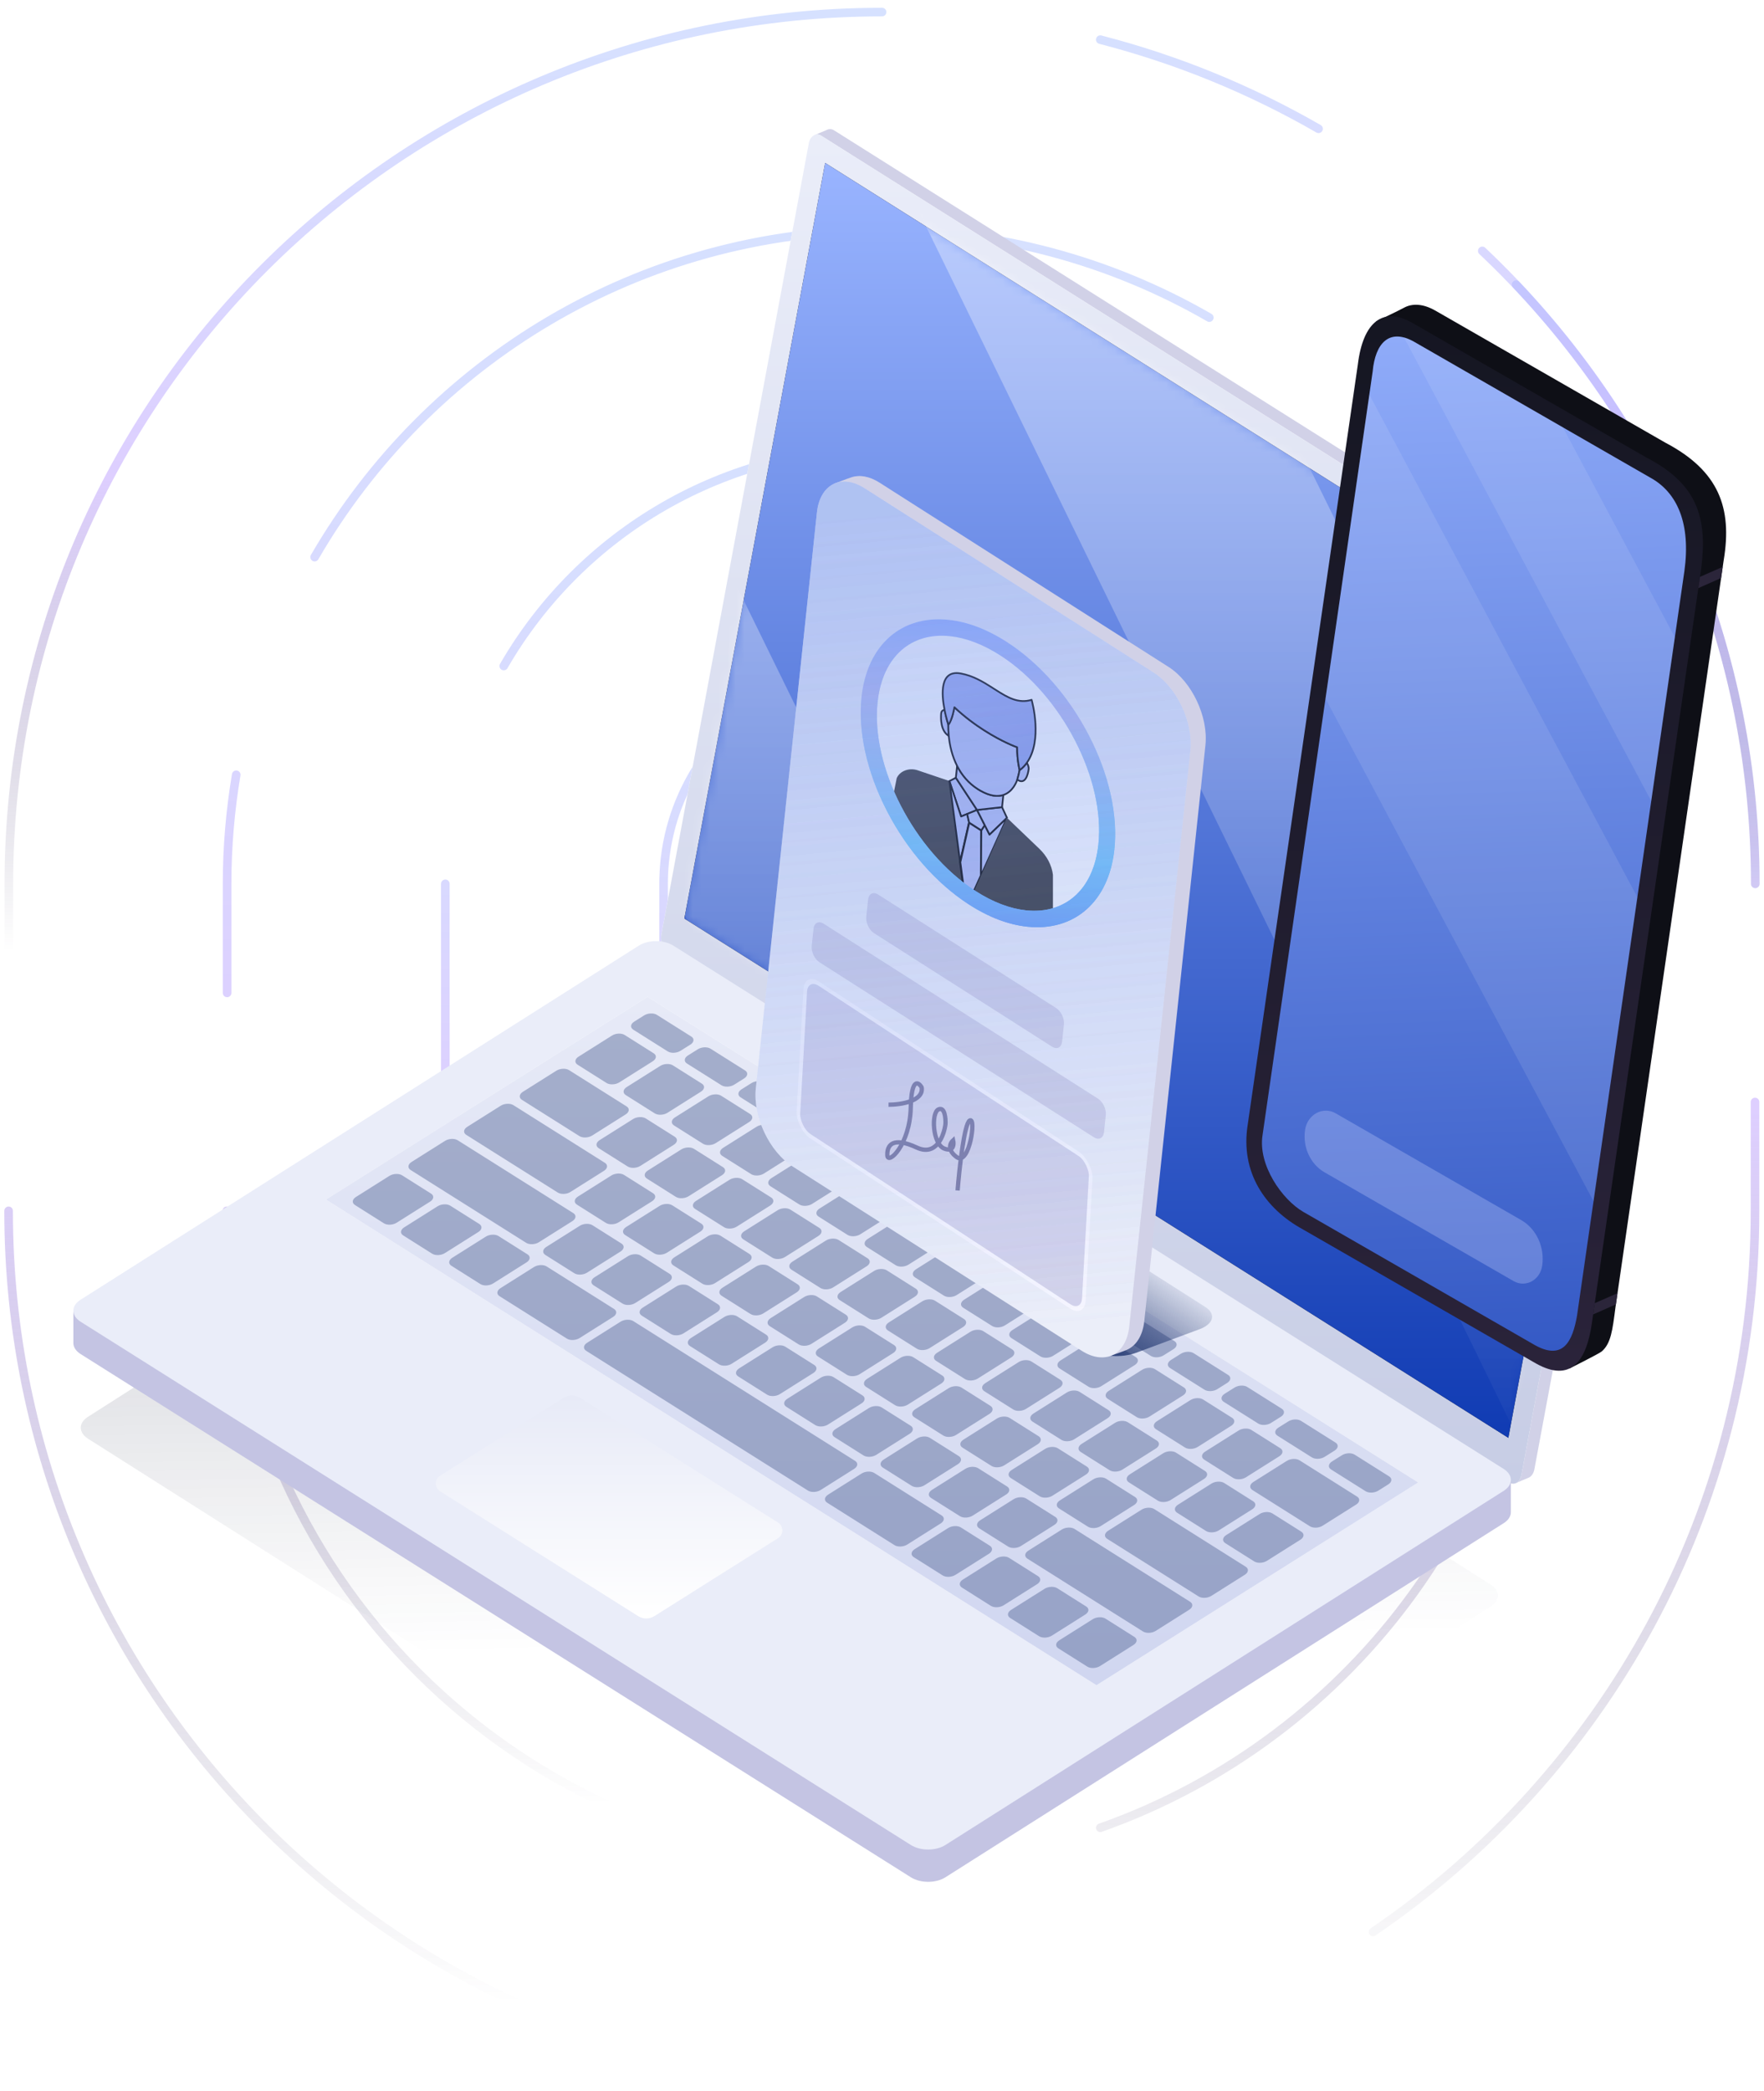 <svg width="205" height="243" viewBox="0 0 205 243" fill="none" xmlns="http://www.w3.org/2000/svg">
<path d="M102.478 102.699V140.69M77.117 115.375V102.702C77.117 88.712 88.466 77.385 102.478 77.385C116.493 77.385 127.841 88.712 127.841 102.702M127.869 128.048V140.721C127.869 154.708 116.52 166.035 102.508 166.035C88.493 166.035 77.145 154.708 77.145 140.721M77.117 184.575C61.957 175.82 51.754 159.457 51.754 140.69V102.699M153.232 134.372V140.693C153.232 168.672 130.508 191.326 102.508 191.326" stroke="url(#paint0_linear_177_881)" stroke-linecap="round" stroke-linejoin="round"/>
<path d="M58.544 77.388C63.004 69.68 69.415 63.283 77.132 58.839C84.849 54.395 93.599 52.06 102.504 52.07C130.531 52.07 153.228 74.754 153.228 102.703V109.027M102.474 216.675C60.435 216.675 26.359 182.66 26.359 140.694" stroke="url(#paint1_linear_177_881)" stroke-linecap="round" stroke-linejoin="round"/>
<path d="M159.566 52.467C171.849 66.326 178.62 84.211 178.596 102.73V140.718C178.596 173.787 157.417 201.939 127.869 212.381M36.563 64.736C49.718 42.024 74.309 26.746 102.478 26.746C115.837 26.721 128.966 30.225 140.536 36.903M26.391 115.372V102.7C26.391 98.379 26.763 94.145 27.451 90.027M137.872 235.669C126.544 239.865 114.558 242.005 102.478 241.99C46.424 241.99 1 196.648 1 140.694M203.956 128.048V140.721C203.956 175.536 186.359 206.26 159.566 224.481M176.19 33.07C193.411 51.236 203.987 75.724 203.987 102.7" stroke="url(#paint2_linear_177_881)" stroke-linecap="round" stroke-linejoin="round"/>
<path d="M1.029 115.376V102.703C1.029 46.746 46.45 1.404 102.508 1.404M172.262 29.155C191.78 47.606 203.986 73.755 203.986 102.706M127.868 4.607C136.752 6.897 145.284 10.382 153.232 14.964" stroke="url(#paint3_linear_177_881)" stroke-linecap="round" stroke-linejoin="round"/>
<path d="M173.261 184.135C174.361 184.832 174.361 185.957 173.266 186.655L109.3 227.479C108.215 228.171 106.44 228.176 105.34 227.479L10.218 167.164C9.118 166.467 9.113 165.336 10.198 164.645L74.164 123.82C75.259 123.123 77.034 123.123 78.134 123.82L173.256 184.135H173.261Z" fill="url(#paint4_linear_177_881)"/>
<path d="M194.688 76.737C195.289 77.118 195.613 78.097 195.42 78.932L178.302 170.794C178.191 171.275 177.924 171.603 177.609 171.719C177.377 171.804 176.161 172.333 176.161 172.333L79.12 110.027C78.519 109.646 78.194 108.668 78.388 107.832L94.653 15.701C94.653 15.701 96.169 15.056 96.218 15.04C96.445 14.966 96.697 14.992 96.94 15.151L194.683 76.748L194.688 76.737Z" fill="#D1D1E7"/>
<path d="M193.188 77.373C193.789 77.754 194.113 78.732 193.92 79.568L176.802 171.43C176.608 172.265 175.964 172.635 175.363 172.255L77.62 110.658C77.019 110.277 76.694 109.298 76.888 108.463L94.005 16.601C94.199 15.765 94.844 15.395 95.445 15.776L193.188 77.373Z" fill="white"/>
<path d="M193.188 77.373C193.789 77.754 194.113 78.732 193.92 79.568L176.802 171.43C176.608 172.265 175.964 172.635 175.363 172.255L77.62 110.658C77.019 110.277 76.694 109.298 76.888 108.463L94.005 16.601C94.199 15.765 94.844 15.395 95.445 15.776L193.188 77.373Z" fill="url(#paint5_linear_177_881)"/>
<path d="M175.288 167.07L191.65 79.275L95.893 18.931L79.531 106.732L175.288 167.07Z" fill="#212121"/>
<path d="M175.288 167.07L191.65 79.275L95.893 18.931L79.531 106.732L175.288 167.07Z" fill="url(#paint6_linear_177_881)"/>
<path d="M175.582 171.98C175.582 171.98 175.582 175.253 175.582 175.713C175.582 176.173 175.306 176.633 174.754 176.982L109.869 218.135C108.769 218.833 106.972 218.839 105.857 218.135L9.369 157.336C8.811 156.987 8.53 156.522 8.526 156.062C8.521 155.602 8.526 152.281 8.526 152.281L74.229 113.64C75.338 112.936 77.141 112.936 78.255 113.64L175.577 171.98H175.582Z" fill="#C4C4E3"/>
<path d="M174.747 170.685C175.862 171.389 175.862 172.526 174.752 173.229L109.868 214.382C108.768 215.08 106.97 215.086 105.856 214.382L9.367 153.578C8.253 152.875 8.248 151.732 9.348 151.034L74.233 109.882C75.342 109.178 77.144 109.178 78.259 109.882L174.747 170.685Z" fill="url(#paint7_linear_177_881)"/>
<path d="M127.425 195.817L164.814 172.257L75.264 115.827L37.875 139.386L127.425 195.817Z" fill="white"/>
<path d="M127.425 195.817L164.814 172.257L75.264 115.827L37.875 139.386L127.425 195.817Z" fill="url(#paint8_linear_177_881)"/>
<path d="M51.126 173.273L74.155 187.783C74.741 188.154 75.468 188.154 76.054 187.783L90.439 178.719C91.073 178.323 91.073 177.323 90.439 176.927L67.41 162.416C66.824 162.046 66.097 162.046 65.511 162.416L51.126 171.48C50.492 171.876 50.492 172.876 51.126 173.273Z" fill="url(#paint9_linear_177_881)"/>
<path opacity="0.4" d="M127.949 187.923C128.144 187.937 128.326 187.989 128.468 188.078L131.835 190.204C132.213 190.442 132.164 190.86 131.728 191.135L127.838 193.589C127.674 193.692 127.479 193.76 127.278 193.794C127.145 193.816 127.009 193.822 126.879 193.812C126.684 193.798 126.502 193.746 126.36 193.657L122.993 191.531C122.615 191.293 122.663 190.875 123.099 190.6L126.99 188.146C127.154 188.043 127.349 187.975 127.55 187.941C127.683 187.919 127.819 187.913 127.949 187.923ZM121.389 184.613C121.825 184.338 122.488 184.307 122.866 184.545L126.233 186.671C126.611 186.909 126.563 187.326 126.127 187.601L122.236 190.056C121.8 190.33 121.136 190.362 120.759 190.124L117.391 187.998C117.014 187.76 117.062 187.342 117.498 187.067L121.389 184.613ZM123.396 177.725C123.832 177.451 124.496 177.419 124.874 177.657L138.305 186.118C138.682 186.356 138.634 186.774 138.198 187.049L134.308 189.503C133.871 189.778 133.207 189.809 132.829 189.571L119.399 181.11C119.021 180.872 119.07 180.454 119.506 180.18L123.396 177.725ZM115.79 181.086C116.226 180.811 116.89 180.78 117.267 181.017L120.635 183.143C121.013 183.381 120.964 183.799 120.528 184.074L116.638 186.528C116.202 186.803 115.538 186.834 115.16 186.597L111.793 184.471C111.415 184.233 111.463 183.815 111.899 183.54L115.79 181.086ZM132.664 175.418C133.1 175.143 133.764 175.112 134.141 175.349L144.771 182.05C145.149 182.288 145.101 182.705 144.665 182.98L140.774 185.434C140.338 185.709 139.675 185.741 139.297 185.503L128.667 178.803C128.289 178.565 128.337 178.147 128.773 177.872L132.664 175.418ZM110.188 177.553C110.624 177.278 111.288 177.246 111.666 177.484L115.033 179.609C115.411 179.847 115.363 180.266 114.927 180.541L111.036 182.994C110.6 183.269 109.936 183.301 109.558 183.063L106.191 180.937C105.813 180.699 105.862 180.282 106.298 180.007L110.188 177.553ZM146.388 175.921C146.824 175.646 147.487 175.614 147.865 175.851L151.232 177.977C151.61 178.215 151.562 178.633 151.126 178.908L147.235 181.362C146.799 181.637 146.136 181.668 145.758 181.431L142.391 179.305C142.013 179.067 142.061 178.649 142.497 178.374L146.388 175.921ZM117.795 174.201C118.231 173.926 118.894 173.894 119.272 174.132L122.64 176.258C123.017 176.496 122.969 176.913 122.533 177.188L118.642 179.642C118.206 179.917 117.543 179.949 117.165 179.711L113.798 177.586C113.42 177.348 113.468 176.93 113.904 176.655L117.795 174.201ZM100.122 171.222C100.558 170.947 101.222 170.915 101.599 171.153L109.43 176.087C109.807 176.325 109.759 176.742 109.323 177.017L105.433 179.472C104.997 179.746 104.333 179.778 103.955 179.54L96.125 174.606C95.747 174.368 95.796 173.951 96.231 173.676L100.122 171.222ZM140.789 172.387C141.225 172.112 141.889 172.08 142.266 172.318L145.634 174.444C146.012 174.682 145.963 175.1 145.527 175.375L141.637 177.828C141.201 178.103 140.537 178.135 140.159 177.897L136.792 175.771C136.414 175.533 136.462 175.116 136.898 174.841L140.789 172.387ZM127.062 171.888C127.498 171.613 128.162 171.581 128.54 171.819L131.907 173.945C132.285 174.183 132.237 174.601 131.801 174.876L127.91 177.329C127.474 177.604 126.81 177.636 126.433 177.398L123.065 175.272C122.687 175.034 122.736 174.617 123.172 174.342L127.062 171.888ZM149.543 169.751C149.979 169.476 150.642 169.444 151.02 169.681L157.707 173.896C158.085 174.134 158.036 174.552 157.6 174.827L153.71 177.281C153.274 177.556 152.61 177.587 152.232 177.349L145.546 173.135C145.168 172.897 145.216 172.479 145.652 172.204L149.543 169.751ZM112.193 170.668C112.629 170.393 113.293 170.361 113.671 170.598L117.038 172.724C117.416 172.962 117.368 173.38 116.932 173.655L113.041 176.109C112.605 176.384 111.941 176.416 111.563 176.178L108.196 174.053C107.818 173.815 107.867 173.396 108.303 173.121L112.193 170.668ZM135.187 168.859C135.623 168.584 136.287 168.553 136.665 168.791L140.032 170.917C140.41 171.155 140.362 171.572 139.926 171.847L136.035 174.301C135.599 174.576 134.935 174.608 134.558 174.37L131.19 172.244C130.812 172.006 130.861 171.588 131.297 171.313L135.187 168.859ZM121.461 168.354C121.897 168.079 122.56 168.048 122.938 168.286L126.306 170.412C126.683 170.65 126.635 171.068 126.199 171.343L122.308 173.796C121.872 174.071 121.209 174.103 120.831 173.865L117.464 171.739C117.086 171.501 117.134 171.083 117.57 170.808L121.461 168.354ZM155.949 169.093C156.385 168.818 157.049 168.786 157.427 169.024L161.438 171.552C161.816 171.79 161.768 172.207 161.332 172.482L160.179 173.207C159.743 173.482 159.079 173.514 158.701 173.276L154.689 170.748C154.312 170.51 154.36 170.092 154.796 169.817L155.949 169.093ZM72.118 153.575C72.554 153.3 73.218 153.268 73.596 153.506L99.371 169.746C99.749 169.984 99.7 170.402 99.264 170.677L95.374 173.131C94.938 173.406 94.274 173.437 93.896 173.199L68.121 156.959C67.743 156.721 67.791 156.303 68.227 156.028L72.118 153.575ZM106.586 167.14C107.022 166.866 107.685 166.833 108.063 167.071L111.431 169.197C111.808 169.435 111.76 169.853 111.324 170.128L107.433 172.582C106.997 172.857 106.334 172.888 105.956 172.65L102.589 170.524C102.211 170.286 102.259 169.869 102.695 169.594L106.586 167.14ZM143.941 166.22C144.377 165.945 145.041 165.913 145.419 166.151L148.787 168.277C149.164 168.515 149.115 168.933 148.68 169.208L144.789 171.662C144.353 171.937 143.689 171.968 143.311 171.73L139.944 169.604C139.567 169.366 139.615 168.949 140.051 168.674L143.941 166.22ZM129.586 165.326C130.022 165.051 130.685 165.019 131.063 165.257L134.431 167.383C134.808 167.621 134.76 168.038 134.324 168.313L130.433 170.767C129.997 171.042 129.334 171.074 128.956 170.836L125.589 168.71C125.211 168.472 125.259 168.054 125.695 167.779L129.586 165.326ZM115.856 164.827C116.292 164.552 116.956 164.52 117.334 164.758L120.701 166.884C121.079 167.122 121.031 167.539 120.595 167.814L116.704 170.268C116.268 170.543 115.604 170.575 115.226 170.337L111.859 168.211C111.482 167.973 111.53 167.555 111.966 167.28L115.856 164.827ZM149.713 165.164C150.149 164.889 150.812 164.858 151.19 165.096L155.202 167.623C155.58 167.861 155.532 168.279 155.096 168.554L153.943 169.278C153.507 169.553 152.843 169.585 152.465 169.347L148.453 166.819C148.075 166.581 148.124 166.163 148.56 165.889L149.713 165.164ZM100.984 163.606C101.42 163.331 102.084 163.3 102.462 163.538L105.83 165.664C106.207 165.902 106.158 166.32 105.723 166.595L101.832 169.049C101.396 169.323 100.732 169.355 100.354 169.117L96.987 166.991C96.609 166.753 96.658 166.335 97.094 166.06L100.984 163.606ZM138.34 162.686C138.776 162.411 139.44 162.38 139.818 162.618L143.185 164.744C143.563 164.982 143.515 165.4 143.079 165.675L139.188 168.129C138.752 168.404 138.088 168.435 137.71 168.197L134.343 166.071C133.965 165.833 134.014 165.415 134.45 165.14L138.34 162.686ZM123.984 161.799C124.42 161.524 125.084 161.492 125.462 161.729L128.83 163.855C129.208 164.093 129.158 164.511 128.723 164.786L124.833 167.24C124.397 167.515 123.732 167.546 123.354 167.308L119.987 165.182C119.61 164.944 119.658 164.527 120.094 164.252L123.984 161.799ZM110.255 161.296C110.691 161.021 111.354 160.99 111.732 161.227L115.099 163.353C115.477 163.591 115.429 164.009 114.993 164.284L111.102 166.738C110.666 167.013 110.003 167.044 109.625 166.806L106.258 164.681C105.88 164.443 105.928 164.025 106.364 163.75L110.255 161.296ZM95.383 160.082C95.819 159.807 96.483 159.776 96.861 160.014L100.228 162.139C100.606 162.378 100.557 162.795 100.121 163.07L96.231 165.523C95.795 165.798 95.131 165.831 94.753 165.593L91.386 163.467C91.008 163.229 91.056 162.811 91.492 162.536L95.383 160.082ZM143.472 161.229C143.908 160.955 144.571 160.923 144.949 161.161L148.961 163.689C149.338 163.927 149.29 164.345 148.854 164.62L147.701 165.344C147.265 165.619 146.601 165.651 146.224 165.413L142.212 162.885C141.834 162.647 141.882 162.229 142.318 161.954L143.472 161.229ZM132.739 159.159C133.175 158.884 133.839 158.852 134.217 159.09L137.584 161.216C137.962 161.454 137.913 161.871 137.477 162.146L133.587 164.6C133.151 164.875 132.487 164.907 132.109 164.669L128.741 162.544C128.363 162.306 128.413 161.887 128.849 161.612L132.739 159.159ZM118.386 158.267C118.822 157.992 119.486 157.961 119.864 158.199L123.231 160.325C123.609 160.563 123.561 160.981 123.125 161.256L119.234 163.709C118.798 163.984 118.134 164.016 117.756 163.778L114.389 161.652C114.011 161.414 114.059 160.996 114.495 160.722L118.386 158.267ZM104.653 157.768C105.089 157.493 105.753 157.462 106.131 157.7L109.499 159.826C109.876 160.064 109.827 160.482 109.391 160.757L105.501 163.211C105.065 163.485 104.401 163.517 104.023 163.279L100.656 161.153C100.278 160.915 100.327 160.497 100.763 160.222L104.653 157.768ZM89.784 156.549C90.22 156.274 90.885 156.242 91.263 156.48L94.63 158.606C95.007 158.844 94.959 159.262 94.523 159.537L90.633 161.99C90.197 162.265 89.532 162.297 89.154 162.059L85.787 159.933C85.409 159.696 85.458 159.278 85.893 159.003L89.784 156.549ZM137.232 157.302C137.668 157.027 138.332 156.994 138.71 157.232L142.722 159.761C143.099 159.999 143.051 160.416 142.615 160.691L141.462 161.416C141.026 161.691 140.362 161.722 139.984 161.484L135.973 158.957C135.595 158.719 135.643 158.301 136.079 158.026L137.232 157.302ZM127.138 155.626C127.574 155.351 128.237 155.319 128.615 155.556L131.982 157.682C132.36 157.92 132.312 158.338 131.876 158.613L127.985 161.067C127.549 161.342 126.886 161.373 126.508 161.136L123.14 159.011C122.762 158.773 122.811 158.354 123.247 158.079L127.138 155.626ZM112.784 154.74C113.22 154.465 113.885 154.433 114.263 154.671L117.63 156.797C118.007 157.035 117.959 157.452 117.523 157.727L113.633 160.181C113.197 160.456 112.532 160.488 112.154 160.25L108.787 158.124C108.41 157.886 108.459 157.468 108.894 157.193L112.784 154.74ZM99.055 154.235C99.491 153.96 100.155 153.929 100.533 154.167L103.9 156.292C104.278 156.53 104.229 156.949 103.793 157.223L99.903 159.677C99.467 159.952 98.803 159.984 98.425 159.746L95.058 157.62C94.68 157.382 94.728 156.964 95.164 156.689L99.055 154.235ZM84.183 153.021C84.62 152.746 85.283 152.714 85.661 152.952L89.028 155.078C89.406 155.316 89.358 155.734 88.922 156.009L85.031 158.463C84.595 158.738 83.931 158.769 83.554 158.531L80.186 156.405C79.808 156.167 79.857 155.749 80.293 155.474L84.183 153.021ZM121.539 152.098C121.975 151.824 122.639 151.791 123.016 152.029L126.384 154.155C126.762 154.393 126.713 154.811 126.277 155.086L122.387 157.54C121.951 157.815 121.287 157.846 120.909 157.608L117.542 155.482C117.164 155.244 117.212 154.827 117.648 154.552L121.539 152.098ZM130.996 153.373C131.432 153.098 132.097 153.067 132.474 153.305L136.486 155.832C136.864 156.07 136.815 156.488 136.379 156.763L135.226 157.487C134.79 157.762 134.126 157.793 133.748 157.556L129.736 155.028C129.359 154.79 129.408 154.372 129.844 154.097L130.996 153.373ZM107.183 151.207C107.62 150.932 108.283 150.9 108.661 151.138L112.028 153.264C112.406 153.501 112.357 153.919 111.922 154.194L108.031 156.648C107.595 156.923 106.932 156.955 106.554 156.717L103.185 154.591C102.808 154.353 102.857 153.935 103.293 153.66L107.183 151.207ZM93.453 150.708C93.889 150.433 94.554 150.401 94.931 150.639L98.299 152.764C98.676 153.002 98.628 153.42 98.192 153.695L94.302 156.149C93.866 156.424 93.201 156.456 92.823 156.218L89.456 154.093C89.078 153.855 89.126 153.436 89.562 153.161L93.453 150.708ZM62.052 147.226C62.488 146.952 63.151 146.92 63.529 147.158L71.358 152.092C71.736 152.33 71.688 152.747 71.252 153.022L67.361 155.476C66.925 155.751 66.261 155.783 65.884 155.545L58.054 150.611C57.676 150.373 57.725 149.955 58.161 149.681L62.052 147.226ZM78.582 149.491C79.018 149.216 79.682 149.184 80.059 149.422L83.427 151.548C83.805 151.786 83.756 152.203 83.32 152.478L79.43 154.932C78.994 155.207 78.33 155.239 77.952 155.001L74.585 152.875C74.207 152.637 74.255 152.219 74.691 151.944L78.582 149.491ZM115.932 148.567C116.368 148.292 117.031 148.261 117.409 148.499L120.776 150.625C121.154 150.863 121.106 151.281 120.67 151.556L116.779 154.009C116.343 154.284 115.68 154.316 115.302 154.078L111.934 151.952C111.557 151.714 111.605 151.296 112.041 151.021L115.932 148.567ZM124.758 149.438C125.194 149.164 125.857 149.132 126.235 149.37L130.247 151.897C130.625 152.135 130.576 152.553 130.141 152.828L128.987 153.553C128.551 153.827 127.888 153.86 127.51 153.622L123.498 151.094C123.12 150.856 123.168 150.438 123.604 150.163L124.758 149.438ZM102.538 147.455C102.733 147.47 102.915 147.521 103.057 147.61L106.424 149.736C106.802 149.974 106.753 150.392 106.317 150.667L102.427 153.121C101.991 153.396 101.327 153.427 100.949 153.189L97.582 151.063C97.204 150.825 97.252 150.408 97.688 150.133L101.579 147.68C101.743 147.576 101.938 147.507 102.139 147.473C102.272 147.451 102.408 147.445 102.538 147.455ZM87.852 147.174C88.288 146.899 88.952 146.867 89.33 147.105L92.697 149.231C93.075 149.469 93.026 149.887 92.591 150.162L88.7 152.616C88.264 152.891 87.6 152.922 87.222 152.684L83.854 150.558C83.477 150.32 83.526 149.903 83.962 149.628L87.852 147.174ZM72.98 145.963C73.416 145.688 74.08 145.656 74.458 145.894L77.825 148.02C78.203 148.258 78.155 148.676 77.719 148.951L73.828 151.404C73.392 151.679 72.728 151.711 72.35 151.473L68.983 149.347C68.605 149.11 68.654 148.692 69.09 148.417L72.98 145.963ZM110.33 145.04C110.766 144.765 111.43 144.734 111.808 144.972L115.175 147.097C115.553 147.334 115.504 147.753 115.068 148.028L111.178 150.481C110.742 150.756 110.078 150.788 109.7 150.551L106.333 148.425C105.955 148.187 106.003 147.769 106.439 147.494L110.33 145.04ZM118.521 145.508C118.957 145.233 119.621 145.201 119.999 145.438L124.011 147.967C124.389 148.205 124.34 148.622 123.904 148.897L122.751 149.622C122.315 149.897 121.651 149.928 121.273 149.69L117.262 147.163C116.884 146.925 116.932 146.507 117.368 146.232L118.521 145.508ZM95.977 144.148C96.413 143.873 97.077 143.842 97.455 144.08L100.822 146.206C101.2 146.444 101.152 146.862 100.716 147.137L96.825 149.591C96.389 149.866 95.725 149.897 95.347 149.659L91.98 147.533C91.602 147.295 91.651 146.877 92.087 146.602L95.977 144.148ZM56.455 143.693C56.891 143.418 57.556 143.386 57.934 143.624L61.301 145.75C61.678 145.988 61.63 146.406 61.194 146.681L57.304 149.135C56.868 149.41 56.204 149.441 55.826 149.203L52.458 147.077C52.08 146.839 52.129 146.421 52.565 146.146L56.455 143.693ZM82.251 143.65C82.687 143.375 83.35 143.343 83.728 143.581L87.096 145.707C87.473 145.945 87.425 146.363 86.989 146.638L83.099 149.092C82.662 149.367 81.999 149.398 81.621 149.16L78.254 147.034C77.876 146.796 77.924 146.378 78.36 146.103L82.251 143.65ZM67.376 142.435C67.812 142.16 68.475 142.129 68.853 142.367L72.221 144.493C72.598 144.731 72.55 145.149 72.114 145.424L68.224 147.877C67.788 148.152 67.124 148.184 66.746 147.946L63.379 145.82C63.001 145.582 63.049 145.164 63.485 144.889L67.376 142.435ZM104.728 141.507C105.164 141.232 105.828 141.2 106.206 141.438L109.573 143.563C109.951 143.801 109.903 144.22 109.467 144.495L105.576 146.948C105.14 147.223 104.476 147.255 104.099 147.017L100.731 144.891C100.353 144.654 100.402 144.236 100.838 143.961L104.728 141.507ZM90.376 140.621C90.812 140.346 91.475 140.315 91.853 140.553L95.221 142.679C95.599 142.917 95.55 143.334 95.114 143.609L91.224 146.062C90.787 146.337 90.124 146.37 89.746 146.132L86.379 144.006C86.001 143.768 86.049 143.35 86.485 143.075L90.376 140.621ZM112.279 141.579C112.715 141.304 113.38 141.272 113.758 141.51L117.769 144.038C118.147 144.276 118.098 144.694 117.662 144.969L116.51 145.693C116.074 145.968 115.409 146 115.031 145.762L111.019 143.234C110.642 142.996 110.691 142.578 111.127 142.304L112.279 141.579ZM50.854 140.165C51.29 139.89 51.954 139.859 52.332 140.097L55.699 142.222C56.077 142.46 56.029 142.878 55.593 143.153L51.702 145.607C51.266 145.882 50.602 145.913 50.224 145.676L46.857 143.55C46.479 143.312 46.528 142.894 46.964 142.619L50.854 140.165ZM76.652 140.122C77.088 139.847 77.752 139.816 78.13 140.054L81.497 142.18C81.875 142.418 81.826 142.835 81.391 143.11L77.5 145.563C77.064 145.838 76.4 145.87 76.022 145.633L72.655 143.507C72.277 143.269 72.326 142.851 72.762 142.576L76.652 140.122ZM51.717 132.565C52.153 132.29 52.816 132.258 53.194 132.496L66.625 140.958C67.002 141.196 66.954 141.614 66.518 141.889L62.628 144.342C62.192 144.617 61.527 144.649 61.149 144.411L47.72 135.949C47.342 135.711 47.39 135.293 47.826 135.018L51.717 132.565ZM99.127 137.978C99.563 137.703 100.226 137.672 100.604 137.91L103.972 140.036C104.349 140.274 104.301 140.692 103.865 140.967L99.975 143.421C99.538 143.695 98.875 143.727 98.497 143.489L95.13 141.363C94.752 141.125 94.8 140.707 95.236 140.432L99.127 137.978ZM84.774 137.088C85.21 136.813 85.874 136.781 86.252 137.019L89.619 139.144C89.997 139.382 89.949 139.801 89.513 140.076L85.622 142.529C85.186 142.804 84.522 142.836 84.144 142.598L80.777 140.472C80.399 140.235 80.448 139.817 80.884 139.542L84.774 137.088ZM45.25 136.635C45.686 136.36 46.35 136.328 46.727 136.566L50.095 138.692C50.472 138.93 50.424 139.348 49.988 139.623L46.097 142.076C45.662 142.351 44.998 142.383 44.62 142.145L41.253 140.019C40.875 139.781 40.923 139.364 41.359 139.089L45.25 136.635ZM71.045 136.589C71.481 136.314 72.144 136.282 72.522 136.52L75.889 138.646C76.267 138.884 76.219 139.302 75.783 139.577L71.892 142.03C71.457 142.305 70.793 142.337 70.415 142.099L67.048 139.973C66.67 139.736 66.718 139.318 67.154 139.043L71.045 136.589ZM106.044 137.644C106.48 137.369 107.143 137.337 107.521 137.575L111.533 140.103C111.911 140.341 111.862 140.759 111.427 141.034L110.273 141.759C109.837 142.034 109.174 142.065 108.796 141.827L104.784 139.3C104.406 139.062 104.455 138.644 104.891 138.369L106.044 137.644ZM93.528 134.448C93.964 134.173 94.628 134.142 95.006 134.38L98.373 136.506C98.751 136.744 98.703 137.161 98.266 137.436L94.376 139.889C93.94 140.164 93.276 140.197 92.898 139.959L89.531 137.833C89.153 137.595 89.202 137.177 89.638 136.902L93.528 134.448ZM79.173 133.559C79.609 133.285 80.272 133.253 80.65 133.491L84.017 135.617C84.395 135.855 84.347 136.273 83.911 136.548L80.02 139.002C79.584 139.277 78.921 139.308 78.543 139.07L75.176 136.944C74.798 136.706 74.846 136.288 75.282 136.014L79.173 133.559ZM58.186 128.484C58.622 128.209 59.286 128.177 59.664 128.415L70.294 135.115C70.672 135.353 70.623 135.771 70.187 136.046L66.297 138.5C65.861 138.775 65.197 138.806 64.819 138.568L54.189 131.868C53.811 131.63 53.86 131.212 54.296 130.937L58.186 128.484ZM99.805 133.716C100.241 133.441 100.904 133.409 101.282 133.647L105.294 136.175C105.672 136.413 105.623 136.83 105.187 137.105L104.034 137.83C103.598 138.105 102.934 138.136 102.557 137.898L98.545 135.371C98.167 135.133 98.216 134.715 98.651 134.44L99.805 133.716ZM87.927 130.921C88.363 130.646 89.027 130.614 89.405 130.852L92.772 132.978C93.15 133.216 93.101 133.634 92.665 133.909L88.775 136.362C88.339 136.637 87.675 136.669 87.297 136.431L83.93 134.306C83.552 134.068 83.6 133.65 84.036 133.375L87.927 130.921ZM73.571 130.03C74.007 129.755 74.671 129.723 75.049 129.961L78.417 132.087C78.794 132.325 78.745 132.742 78.309 133.017L74.419 135.472C73.983 135.746 73.319 135.778 72.941 135.54L69.574 133.414C69.197 133.176 69.245 132.758 69.68 132.483L73.571 130.03ZM93.568 129.781C94.004 129.506 94.669 129.475 95.047 129.713L99.058 132.24C99.436 132.478 99.387 132.896 98.951 133.171L97.799 133.895C97.363 134.17 96.698 134.203 96.32 133.965L92.308 131.436C91.931 131.198 91.98 130.781 92.416 130.506L93.568 129.781ZM82.325 127.388C82.761 127.113 83.426 127.08 83.804 127.318L87.171 129.444C87.549 129.682 87.5 130.1 87.064 130.375L83.174 132.829C82.738 133.104 82.073 133.135 81.695 132.897L78.328 130.771C77.951 130.533 78 130.116 78.435 129.841L82.325 127.388ZM64.653 124.414C65.089 124.139 65.753 124.107 66.131 124.345L72.816 128.559C73.194 128.797 73.146 129.215 72.71 129.49L68.819 131.944C68.383 132.219 67.719 132.25 67.342 132.013L60.656 127.798C60.278 127.56 60.327 127.142 60.763 126.867L64.653 124.414ZM87.327 125.853C87.763 125.578 88.427 125.546 88.805 125.784L92.816 128.312C93.194 128.55 93.146 128.968 92.71 129.243L91.556 129.968C91.121 130.242 90.457 130.274 90.079 130.036L86.067 127.508C85.689 127.27 85.738 126.852 86.174 126.577L87.327 125.853ZM76.722 123.86C77.158 123.585 77.821 123.553 78.199 123.791L81.566 125.917C81.944 126.155 81.896 126.572 81.46 126.847L77.569 129.302C77.133 129.577 76.47 129.608 76.092 129.37L72.725 127.244C72.347 127.006 72.395 126.588 72.831 126.313L76.722 123.86ZM81.094 121.922C81.53 121.647 82.193 121.615 82.571 121.853L86.583 124.381C86.961 124.619 86.912 125.036 86.476 125.311L85.323 126.036C84.887 126.311 84.223 126.342 83.846 126.104L79.834 123.577C79.456 123.339 79.504 122.921 79.94 122.646L81.094 121.922ZM71.12 120.329C71.556 120.054 72.22 120.023 72.597 120.261L75.965 122.387C76.343 122.625 76.294 123.042 75.858 123.317L71.968 125.771C71.532 126.046 70.868 126.077 70.49 125.84L67.123 123.714C66.745 123.476 66.793 123.058 67.229 122.783L71.12 120.329ZM74.851 117.987C75.287 117.712 75.952 117.681 76.33 117.919L80.342 120.446C80.719 120.684 80.67 121.102 80.234 121.377L79.082 122.101C78.646 122.376 77.981 122.409 77.603 122.171L73.592 119.642C73.214 119.404 73.263 118.987 73.699 118.712L74.851 117.987Z" fill="#435589"/>
<mask id="mask0_177_881" style="mask-type:alpha" maskUnits="userSpaceOnUse" x="79" y="18" width="113" height="150">
<path d="M175.288 167.07L191.65 79.275L95.893 18.931L79.531 106.732L175.288 167.07Z" fill="#02267C"/>
</mask>
<g mask="url(#mask0_177_881)">
<g style="mix-blend-mode:soft-light" opacity="0.4">
<path d="M191.03 133.397L182.438 179.483L97.164 4.905C98.032 5.168 98.961 5.597 99.94 6.2L141.273 32.142L191.03 133.397Z" fill="url(#paint10_linear_177_881)"/>
</g>
<g style="mix-blend-mode:soft-light" opacity="0.4">
<path d="M121.979 142.285L115.106 179.247L46.887 39.229C47.581 39.44 48.324 39.784 49.108 40.268L82.174 61.074L121.979 142.285Z" fill="url(#paint11_linear_177_881)"/>
</g>
</g>
<path d="M126.7 156.826L91.541 134.41C90.258 133.592 90.554 132.432 92.2 131.82L99.598 129.068C101.244 128.457 103.621 128.623 104.904 129.441L140.063 151.857C141.346 152.674 141.05 153.835 139.404 154.447L132.006 157.198C130.36 157.81 127.983 157.643 126.7 156.826Z" fill="url(#paint12_linear_177_881)"/>
<path d="M127.446 156.306L93.855 134.89C91.145 133.163 89.233 129.096 89.582 125.809L96.685 58.909C96.778 58.031 96.972 56.197 96.972 56.197C96.972 56.197 98.326 55.662 98.959 55.456C99.897 55.147 101.04 55.329 102.224 56.087L135.815 77.503C138.525 79.231 140.437 83.296 140.087 86.584L132.985 153.484C132.802 155.208 132.035 156.374 130.954 156.847C130.498 157.046 128.744 157.649 128.744 157.649C128.744 157.649 128.135 156.746 127.446 156.309L127.446 156.306Z" fill="#D1D1E7"/>
<path d="M125.7 156.951L92.108 135.536C89.398 133.808 87.487 129.742 87.836 126.454L94.938 59.554C95.287 56.267 97.768 55.001 100.475 56.729L134.066 78.145C136.776 79.873 138.687 83.939 138.338 87.226L131.236 154.126C130.887 157.414 128.406 158.679 125.7 156.951Z" fill="#EBEEF9"/>
<rect x="0.195" y="0.387" width="39.628" height="17.746" rx="1.75" transform="matrix(0.837 0.548 -0.056 0.998 93.538 112.842)" fill="#D3D3EB" stroke="#F6F6FF" stroke-width="0.5"/>
<path d="M116.393 76.134C123.606 80.733 128.784 90.573 127.958 98.112C127.132 105.65 120.618 108.035 113.404 103.44C106.192 98.841 101.014 89.001 101.84 81.46C102.666 73.921 109.18 71.536 116.393 76.134Z" fill="white"/>
<path d="M116.393 76.134C109.18 71.536 102.666 73.921 101.84 81.46C101.014 88.999 106.192 98.841 113.404 103.44C120.617 108.038 127.131 105.653 127.958 98.112C128.784 90.573 123.606 80.733 116.393 76.134Z" fill="white"/>
<path d="M116.397 76.139C109.184 71.541 102.67 73.926 101.844 81.465C101.018 89.003 106.195 98.846 113.408 103.444C120.621 108.043 127.135 105.658 127.961 98.116C128.787 90.577 123.61 80.737 116.397 76.139Z" fill="white"/>
<path d="M110.333 90.752L111.581 100.186L111.941 102.917L111.087 102.371L103.499 94L104.21 90.416C104.574 89.58 105.658 89.174 106.64 89.504L110.33 90.749L110.333 90.752Z" fill="#353535"/>
<path d="M111.079 90.374L113.54 94.114L112.399 94.581L111.693 94.87L110.334 90.763L111.079 90.374Z" fill="#B3BEF2"/>
<path d="M111.079 90.374L113.54 94.114L112.399 94.581L111.693 94.87L110.334 90.763L111.079 90.374Z" stroke="black" stroke-width="0.2" stroke-linecap="round" stroke-linejoin="round"/>
<path d="M111.694 94.872L112.4 94.582L112.623 95.58L111.58 100.193L110.334 90.765L111.694 94.872Z" fill="#B3BEF2"/>
<path d="M111.694 94.872L112.4 94.582L112.623 95.58L111.58 100.193L110.334 90.765L111.694 94.872Z" stroke="black" stroke-width="0.2" stroke-linecap="round" stroke-linejoin="round"/>
<path d="M114.044 96.485L114.005 101.734L113.13 103.677L113.988 104.221L112.537 103.297L111.091 102.377L111.946 102.92L111.583 100.191L112.626 95.578L113.333 96.031L114.044 96.485Z" fill="#B3BEF2"/>
<path d="M114.044 96.485L114.005 101.734L113.13 103.677L113.988 104.221L112.537 103.297L111.091 102.377L111.946 102.92L111.583 100.191L112.626 95.578L113.333 96.031L114.044 96.485Z" stroke="black" stroke-width="0.24" stroke-linecap="round" stroke-linejoin="round"/>
<path d="M114.993 96.972L117.019 95.018L114.005 101.734L114.043 96.485L114.441 95.879L114.993 96.972Z" fill="#B3BEF2"/>
<path d="M114.993 96.972L117.019 95.018L114.005 101.734L114.043 96.485L114.441 95.879L114.993 96.972Z" stroke="black" stroke-width="0.2" stroke-linecap="round" stroke-linejoin="round"/>
<path d="M113.54 94.114L114.438 95.879L114.041 96.485L113.33 96.031L112.623 95.578L112.399 94.581L113.54 94.114Z" fill="#B3BEF2"/>
<path d="M113.54 94.114L114.438 95.879L114.041 96.485L113.33 96.031L112.623 95.578L112.399 94.581L113.54 94.114Z" stroke="black" stroke-width="0.2" stroke-linecap="round" stroke-linejoin="round"/>
<path d="M109.77 82.498C109.956 83.431 110.192 84.157 110.21 84.203C110.204 84.616 110.218 85.056 110.264 85.505C110.245 85.495 110.224 85.482 110.206 85.472C109.337 84.916 109.321 83.529 109.373 82.917C109.401 82.594 109.596 82.507 109.773 82.496L109.77 82.498Z" fill="#B3BEF2"/>
<path d="M109.77 82.498C109.956 83.431 110.192 84.157 110.21 84.203C110.204 84.616 110.218 85.056 110.264 85.505C110.245 85.495 110.224 85.482 110.206 85.472C109.337 84.916 109.321 83.529 109.373 82.917C109.401 82.594 109.596 82.507 109.773 82.496L109.77 82.498Z" stroke="black" stroke-width="0.2" stroke-linecap="round" stroke-linejoin="round"/>
<path d="M116.445 93.787L117.019 95.018L114.993 96.971L114.44 95.878L113.543 94.113L116.445 93.787Z" fill="#B3BEF2"/>
<path d="M116.445 93.787L117.019 95.018L114.993 96.971L114.44 95.878L113.543 94.113L116.445 93.787Z" stroke="black" stroke-width="0.2" stroke-linecap="round" stroke-linejoin="round"/>
<path d="M116.601 92.373L116.451 93.789L113.542 94.112L111.084 90.369L111.23 88.994C111.763 90.038 112.539 90.987 113.636 91.688C113.732 91.748 113.828 91.808 113.928 91.865C115.087 92.524 115.955 92.583 116.598 92.372L116.601 92.373Z" fill="#B3BEF2"/>
<path d="M116.601 92.373L116.451 93.789L113.542 94.112L111.084 90.369L111.23 88.994C111.763 90.038 112.539 90.987 113.636 91.688C113.732 91.748 113.828 91.808 113.928 91.865C115.087 92.524 115.955 92.583 116.598 92.372L116.601 92.373Z" stroke="black" stroke-width="0.2" stroke-linecap="round" stroke-linejoin="round"/>
<path d="M117.017 95.018L120.791 98.631C121.671 99.475 122.225 100.532 122.365 101.651L122.365 107.5L113.988 104.224L113.134 103.679L114.006 101.735L117.02 95.019L117.017 95.018Z" fill="#353535"/>
<path d="M118.201 86.826C118.196 88.384 118.475 89.432 118.488 89.489C118.426 89.827 118.345 90.169 118.241 90.514C118.241 90.514 118.235 90.541 118.221 90.586C118.126 90.882 117.688 92.017 116.597 92.375C115.954 92.586 115.086 92.527 113.927 91.868C113.828 91.811 113.728 91.754 113.635 91.691C112.538 90.99 111.762 90.041 111.23 88.997C110.66 87.877 110.368 86.651 110.259 85.508C110.214 85.056 110.2 84.619 110.205 84.206C110.651 83.679 110.896 82.254 110.91 82.178C112.098 83.292 113.303 84.178 114.382 84.867C116.544 86.244 118.117 86.798 118.201 86.826Z" fill="#B3BEF2"/>
<path d="M118.201 86.826C118.196 88.384 118.475 89.432 118.488 89.489C118.426 89.827 118.345 90.169 118.241 90.514C118.241 90.514 118.235 90.541 118.221 90.586C118.126 90.882 117.688 92.017 116.597 92.375C115.954 92.586 115.086 92.527 113.927 91.868C113.828 91.811 113.728 91.754 113.635 91.691C112.538 90.99 111.762 90.041 111.23 88.997C110.66 87.877 110.368 86.651 110.259 85.508C110.214 85.056 110.2 84.619 110.205 84.206C110.651 83.679 110.896 82.254 110.91 82.178C112.098 83.292 113.303 84.178 114.382 84.867C116.544 86.244 118.117 86.798 118.201 86.826Z" stroke="black" stroke-width="0.2" stroke-linecap="round" stroke-linejoin="round"/>
<path d="M119.326 88.634C119.46 88.847 119.578 89.122 119.539 89.402C119.46 89.995 119.16 91.186 118.291 90.633C118.267 90.619 118.246 90.603 118.222 90.587C118.237 90.538 118.243 90.514 118.243 90.514C118.346 90.172 118.428 89.828 118.489 89.489C118.819 89.246 119.096 88.958 119.322 88.637L119.326 88.634Z" fill="#B3BEF2"/>
<path d="M119.326 88.634C119.46 88.847 119.578 89.122 119.539 89.402C119.46 89.995 119.16 91.186 118.291 90.633C118.267 90.619 118.246 90.603 118.222 90.587C118.237 90.538 118.243 90.514 118.243 90.514C118.346 90.172 118.428 89.828 118.489 89.489C118.819 89.246 119.096 88.958 119.322 88.637L119.326 88.634Z" stroke="black" stroke-width="0.2" stroke-linecap="round" stroke-linejoin="round"/>
<path d="M119.886 81.317C119.951 81.552 121.192 86.022 119.33 88.636C119.101 88.956 118.827 89.245 118.497 89.488C118.497 89.488 118.201 88.383 118.206 86.828C118.123 86.8 116.549 86.246 114.388 84.869C113.309 84.18 112.1 83.293 110.916 82.18C110.901 82.255 110.657 83.681 110.213 84.211C110.196 84.162 109.96 83.436 109.774 82.503C109.394 80.592 109.231 77.821 111.64 78.253C113.053 78.511 114.202 79.198 115.258 79.871C115.345 79.927 115.432 79.98 115.515 80.036C115.608 80.095 115.698 80.155 115.791 80.211C117.14 81.072 118.378 81.777 119.889 81.317L119.886 81.317Z" fill="url(#paint13_linear_177_881)" stroke="black" stroke-width="0.2" stroke-linecap="round" stroke-linejoin="round"/>
<g filter="url(#filter0_f_177_881)">
<path d="M119.229 105.778C117.4 105.584 115.39 104.84 113.323 103.503C106.24 98.919 101.167 89.09 101.993 81.548C102.578 76.211 105.961 73.449 110.404 73.921C112.233 74.115 114.243 74.858 116.313 76.198C123.396 80.783 128.469 90.612 127.644 98.15C127.061 103.491 123.675 106.25 119.232 105.778L119.229 105.778ZM126.546 85.457C124.203 80.915 120.83 77.067 117.047 74.618C114.745 73.129 112.459 72.254 110.25 72.02C104.759 71.437 100.784 74.942 100.127 80.95C99.687 84.979 100.734 89.698 103.08 94.24C105.424 98.783 108.8 102.634 112.58 105.08C114.882 106.569 117.168 107.443 119.377 107.678C124.868 108.261 128.843 104.757 129.499 98.748C129.94 94.719 128.893 90 126.546 85.457Z" fill="url(#paint14_linear_177_881)"/>
</g>
<path d="M119.229 105.778C117.4 105.584 115.39 104.84 113.323 103.503C106.24 98.919 101.167 89.09 101.993 81.548C102.578 76.211 105.961 73.449 110.404 73.921C112.233 74.115 114.243 74.858 116.313 76.198C123.396 80.783 128.469 90.612 127.644 98.15C127.061 103.491 123.675 106.25 119.232 105.778L119.229 105.778ZM126.546 85.457C124.203 80.915 120.83 77.067 117.047 74.618C114.745 73.129 112.459 72.254 110.25 72.02C104.759 71.437 100.784 74.942 100.127 80.95C99.687 84.979 100.734 89.698 103.08 94.24C105.424 98.783 108.8 102.634 112.58 105.08C114.882 106.569 117.168 107.443 119.377 107.678C124.868 108.261 128.843 104.757 129.499 98.748C129.94 94.719 128.893 90 126.546 85.457Z" fill="url(#paint15_linear_177_881)"/>
<path d="M122.263 121.619L101.574 108.43C101.002 108.066 100.6 107.209 100.673 106.516L100.883 104.538C100.957 103.845 101.478 103.577 102.051 103.942L122.739 117.131C123.312 117.495 123.714 118.352 123.64 119.045L123.43 121.023C123.357 121.716 122.835 121.983 122.263 121.619Z" fill="#D1D1E7"/>
<path d="M127.132 132.152L95.234 111.815C94.662 111.451 94.26 110.595 94.333 109.902L94.543 107.923C94.617 107.23 95.138 106.963 95.711 107.327L127.608 127.663C128.181 128.028 128.583 128.884 128.509 129.577L128.299 131.556C128.226 132.249 127.704 132.516 127.132 132.152Z" fill="#D1D1E7"/>
<path d="M103.26 128.363C104.652 128.365 107.371 127.965 107.108 126.349C106.717 125.688 105.916 125.232 105.841 128.702C105.747 133.04 103.166 135.419 103.119 134.242C103.073 133.064 103.73 132.032 106.545 133.344C108.798 134.394 109.705 131.962 109.877 130.614C109.908 129.918 109.793 128.6 109.079 128.899C108.188 129.273 108.375 132.937 109.736 133.461C110.825 133.88 110.878 132.987 110.769 132.489C110.425 132.795 110.027 133.619 111.191 134.458C112.646 135.507 113.491 129.72 112.693 130.201C112.055 130.585 111.488 135.78 111.285 138.329" stroke="#7D7DA7" stroke-width="0.5"/>
<g style="mix-blend-mode:screen" opacity="0.3">
<path d="M125.7 156.951L92.108 135.536C89.398 133.808 87.487 129.742 87.836 126.454L94.938 59.555C95.287 56.267 97.768 55.002 100.475 56.729L134.066 78.145C136.776 79.873 138.687 83.939 138.338 87.227L131.236 154.126C130.887 157.414 128.406 158.679 125.7 156.951Z" fill="url(#paint16_linear_177_881)"/>
</g>
<g style="mix-blend-mode:saturation" opacity="0.3">
<path d="M125.7 156.951L92.108 135.536C89.398 133.808 87.487 129.742 87.836 126.454L94.938 59.555C95.287 56.267 97.768 55.002 100.475 56.729L134.066 78.145C136.776 79.873 138.687 83.939 138.338 87.227L131.236 154.126C130.887 157.414 128.406 158.679 125.7 156.951Z" fill="url(#paint17_linear_177_881)"/>
</g>
<path d="M200.317 65.087L187.742 151.885C187.392 154.577 187.215 156.13 186.125 157.044C185.817 157.304 182.381 159.025 182.381 159.025C182.381 159.025 182.5 158.087 181.35 157.426L153.539 141.429C149.05 138.982 147.315 134.756 147.094 129.27L159.899 40.889C159.838 39.4 159.937 37.336 159.937 37.336C159.937 37.336 162.506 36.119 163.14 35.769C164.13 35.219 165.4 35.285 166.817 36.098L193.527 51.432C199.763 54.706 201.324 59.011 200.318 65.091L200.317 65.087Z" fill="#0E0F16"/>
<path d="M197.725 65.897L185.001 153.716C184.365 158.239 182.502 160.672 178.496 158.427L151.443 142.867C146.954 140.421 144.139 136.158 144.997 130.71L157.802 42.328C158.415 37.345 160.772 35.587 164.137 37.52L191.356 53.176C197.299 56.245 198.405 60.23 197.721 65.897L197.725 65.897Z" fill="url(#paint18_linear_177_881)"/>
<path d="M195.746 66.376L183.27 152.887C182.753 155.82 181.684 158.108 178.42 156.324L151.48 140.827C148.999 139.399 146.16 135.358 146.729 131.869L159.521 43.168C159.822 39.879 161.448 38.096 164.312 39.698L191.759 55.485C194.947 57.218 196.511 60.869 195.746 66.381L195.746 66.376Z" fill="url(#paint19_linear_177_881)"/>
<path d="M185.142 152.733L187.787 151.563L187.974 150.266L185.332 151.423L185.142 152.733Z" fill="#2B253A"/>
<path d="M197.37 68.337L200.016 67.167L200.203 65.87L197.561 67.027L197.37 68.337Z" fill="#2B253A"/>
<g style="mix-blend-mode:soft-light" opacity="0.1">
<path d="M185.189 139.583L154.045 81.183L159.137 45.859L190.285 104.255L185.189 139.583Z" fill="white"/>
</g>
<g style="mix-blend-mode:soft-light" opacity="0.1">
<path d="M194.642 74.051L191.896 93.084L163.16 39.207C163.519 39.301 163.905 39.461 164.315 39.692L181.624 49.645L194.642 74.051Z" fill="white"/>
</g>
<path opacity="0.3" d="M151.663 131.315C151.376 133.301 152.29 135.279 153.926 136.218L175.91 148.863C177.297 149.659 178.982 148.744 179.224 147.062C179.534 144.917 178.552 142.789 176.785 141.769L155.231 129.368C153.739 128.509 151.924 129.497 151.663 131.306L151.663 131.315Z" fill="#C8D2FF"/>
<defs>
<filter id="filter0_f_177_881" x="96.029" y="67.957" width="37.568" height="43.784" filterUnits="userSpaceOnUse" color-interpolation-filters="sRGB">
<feFlood flood-opacity="0" result="BackgroundImageFix"/>
<feBlend mode="normal" in="SourceGraphic" in2="BackgroundImageFix" result="shape"/>
<feGaussianBlur stdDeviation="2" result="effect1_foregroundBlur_177_881"/>
</filter>
<linearGradient id="paint0_linear_177_881" x1="102.493" y1="77.385" x2="102.493" y2="191.326" gradientUnits="userSpaceOnUse">
<stop stop-color="#99B4FF" stop-opacity="0.4"/>
<stop offset="0.476" stop-color="#BC9EFF" stop-opacity="0.5"/>
<stop offset="0.957" stop-color="#2E274D" stop-opacity="0"/>
</linearGradient>
<linearGradient id="paint1_linear_177_881" x1="89.794" y1="52.07" x2="89.794" y2="216.675" gradientUnits="userSpaceOnUse">
<stop stop-color="#99B4FF" stop-opacity="0.4"/>
<stop offset="0.476" stop-color="#BC9EFF" stop-opacity="0.5"/>
<stop offset="0.957" stop-color="#2E274D" stop-opacity="0"/>
</linearGradient>
<linearGradient id="paint2_linear_177_881" x1="102.493" y1="26.746" x2="102.493" y2="241.99" gradientUnits="userSpaceOnUse">
<stop stop-color="#99B4FF" stop-opacity="0.4"/>
<stop offset="0.476" stop-color="#BC9EFF" stop-opacity="0.5"/>
<stop offset="0.957" stop-color="#2E274D" stop-opacity="0"/>
</linearGradient>
<linearGradient id="paint3_linear_177_881" x1="102.508" y1="1.404" x2="102.508" y2="115.376" gradientUnits="userSpaceOnUse">
<stop stop-color="#99B4FF" stop-opacity="0.4"/>
<stop offset="0.476" stop-color="#BC9EFF" stop-opacity="0.5"/>
<stop offset="0.957" stop-color="#2E274D" stop-opacity="0"/>
</linearGradient>
<linearGradient id="paint4_linear_177_881" x1="57.499" y1="137.5" x2="58.646" y2="192.02" gradientUnits="userSpaceOnUse">
<stop stop-color="#171F3D" stop-opacity="0.2"/>
<stop offset="1" stop-color="#171F3D" stop-opacity="0"/>
</linearGradient>
<linearGradient id="paint5_linear_177_881" x1="135.404" y1="15.626" x2="135.404" y2="172.404" gradientUnits="userSpaceOnUse">
<stop stop-color="#EAEDF9"/>
<stop offset="1" stop-color="#C7CDE5"/>
</linearGradient>
<linearGradient id="paint6_linear_177_881" x1="135.591" y1="18.931" x2="135.591" y2="167.07" gradientUnits="userSpaceOnUse">
<stop stop-color="#99B4FF"/>
<stop offset="1" stop-color="#103BB3"/>
</linearGradient>
<linearGradient id="paint7_linear_177_881" x1="92.055" y1="109.354" x2="92.055" y2="214.908" gradientUnits="userSpaceOnUse">
<stop stop-color="#EAEDF9"/>
<stop offset="0.486" stop-color="#EAEDF9"/>
<stop offset="1" stop-color="#EAEDF9"/>
</linearGradient>
<linearGradient id="paint8_linear_177_881" x1="101.345" y1="115.827" x2="101.345" y2="195.817" gradientUnits="userSpaceOnUse">
<stop stop-color="#E7EAF7"/>
<stop offset="1" stop-color="#D0D6F0"/>
</linearGradient>
<linearGradient id="paint9_linear_177_881" x1="70.783" y1="162.138" x2="70.783" y2="188.061" gradientUnits="userSpaceOnUse">
<stop stop-color="#E7EAF7"/>
<stop offset="1" stop-color="white"/>
</linearGradient>
<linearGradient id="paint10_linear_177_881" x1="144.097" y1="4.905" x2="144.097" y2="179.483" gradientUnits="userSpaceOnUse">
<stop stop-color="white"/>
<stop offset="1" stop-color="white" stop-opacity="0"/>
</linearGradient>
<linearGradient id="paint11_linear_177_881" x1="84.433" y1="39.229" x2="84.433" y2="179.247" gradientUnits="userSpaceOnUse">
<stop stop-color="white"/>
<stop offset="1" stop-color="white" stop-opacity="0"/>
</linearGradient>
<linearGradient id="paint12_linear_177_881" x1="117.328" y1="134.344" x2="108.065" y2="147.97" gradientUnits="userSpaceOnUse">
<stop stop-color="#0D2461" stop-opacity="0"/>
<stop offset="1" stop-color="#0D2461"/>
</linearGradient>
<linearGradient id="paint13_linear_177_881" x1="115.391" y1="78.643" x2="119.5" y2="88.5" gradientUnits="userSpaceOnUse">
<stop stop-color="#99A8EE"/>
<stop offset="1" stop-color="#8D9DE8"/>
</linearGradient>
<linearGradient id="paint14_linear_177_881" x1="116.634" y1="72.698" x2="112.993" y2="107" gradientUnits="userSpaceOnUse">
<stop stop-color="white"/>
<stop offset="0.764" stop-color="#72C7FA"/>
<stop offset="1" stop-color="#6BA1F6"/>
</linearGradient>
<linearGradient id="paint15_linear_177_881" x1="116.634" y1="72.698" x2="112.993" y2="107" gradientUnits="userSpaceOnUse">
<stop stop-color="#99B4FF"/>
<stop offset="0.279" stop-color="#B7BCEF"/>
<stop offset="0.543" stop-color="#93C2F6"/>
<stop offset="0.764" stop-color="#72C7FA"/>
<stop offset="1" stop-color="#6BA1F6"/>
</linearGradient>
<linearGradient id="paint16_linear_177_881" x1="98.999" y1="60" x2="107.91" y2="155.605" gradientUnits="userSpaceOnUse">
<stop stop-color="#7796EC"/>
<stop offset="1" stop-color="#7796EC" stop-opacity="0"/>
</linearGradient>
<linearGradient id="paint17_linear_177_881" x1="98.999" y1="60" x2="107.91" y2="155.605" gradientUnits="userSpaceOnUse">
<stop stop-color="#7796EC"/>
<stop offset="1" stop-color="#7796EC" stop-opacity="0"/>
</linearGradient>
<linearGradient id="paint18_linear_177_881" x1="168.895" y1="36.459" x2="173.861" y2="159.573" gradientUnits="userSpaceOnUse">
<stop stop-color="#151622"/>
<stop offset="1" stop-color="#2A233A"/>
</linearGradient>
<linearGradient id="paint19_linear_177_881" x1="168.903" y1="38.836" x2="173.678" y2="157.227" gradientUnits="userSpaceOnUse">
<stop stop-color="#8FABF9"/>
<stop offset="1" stop-color="#355AC5"/>
</linearGradient>
</defs>
</svg>
